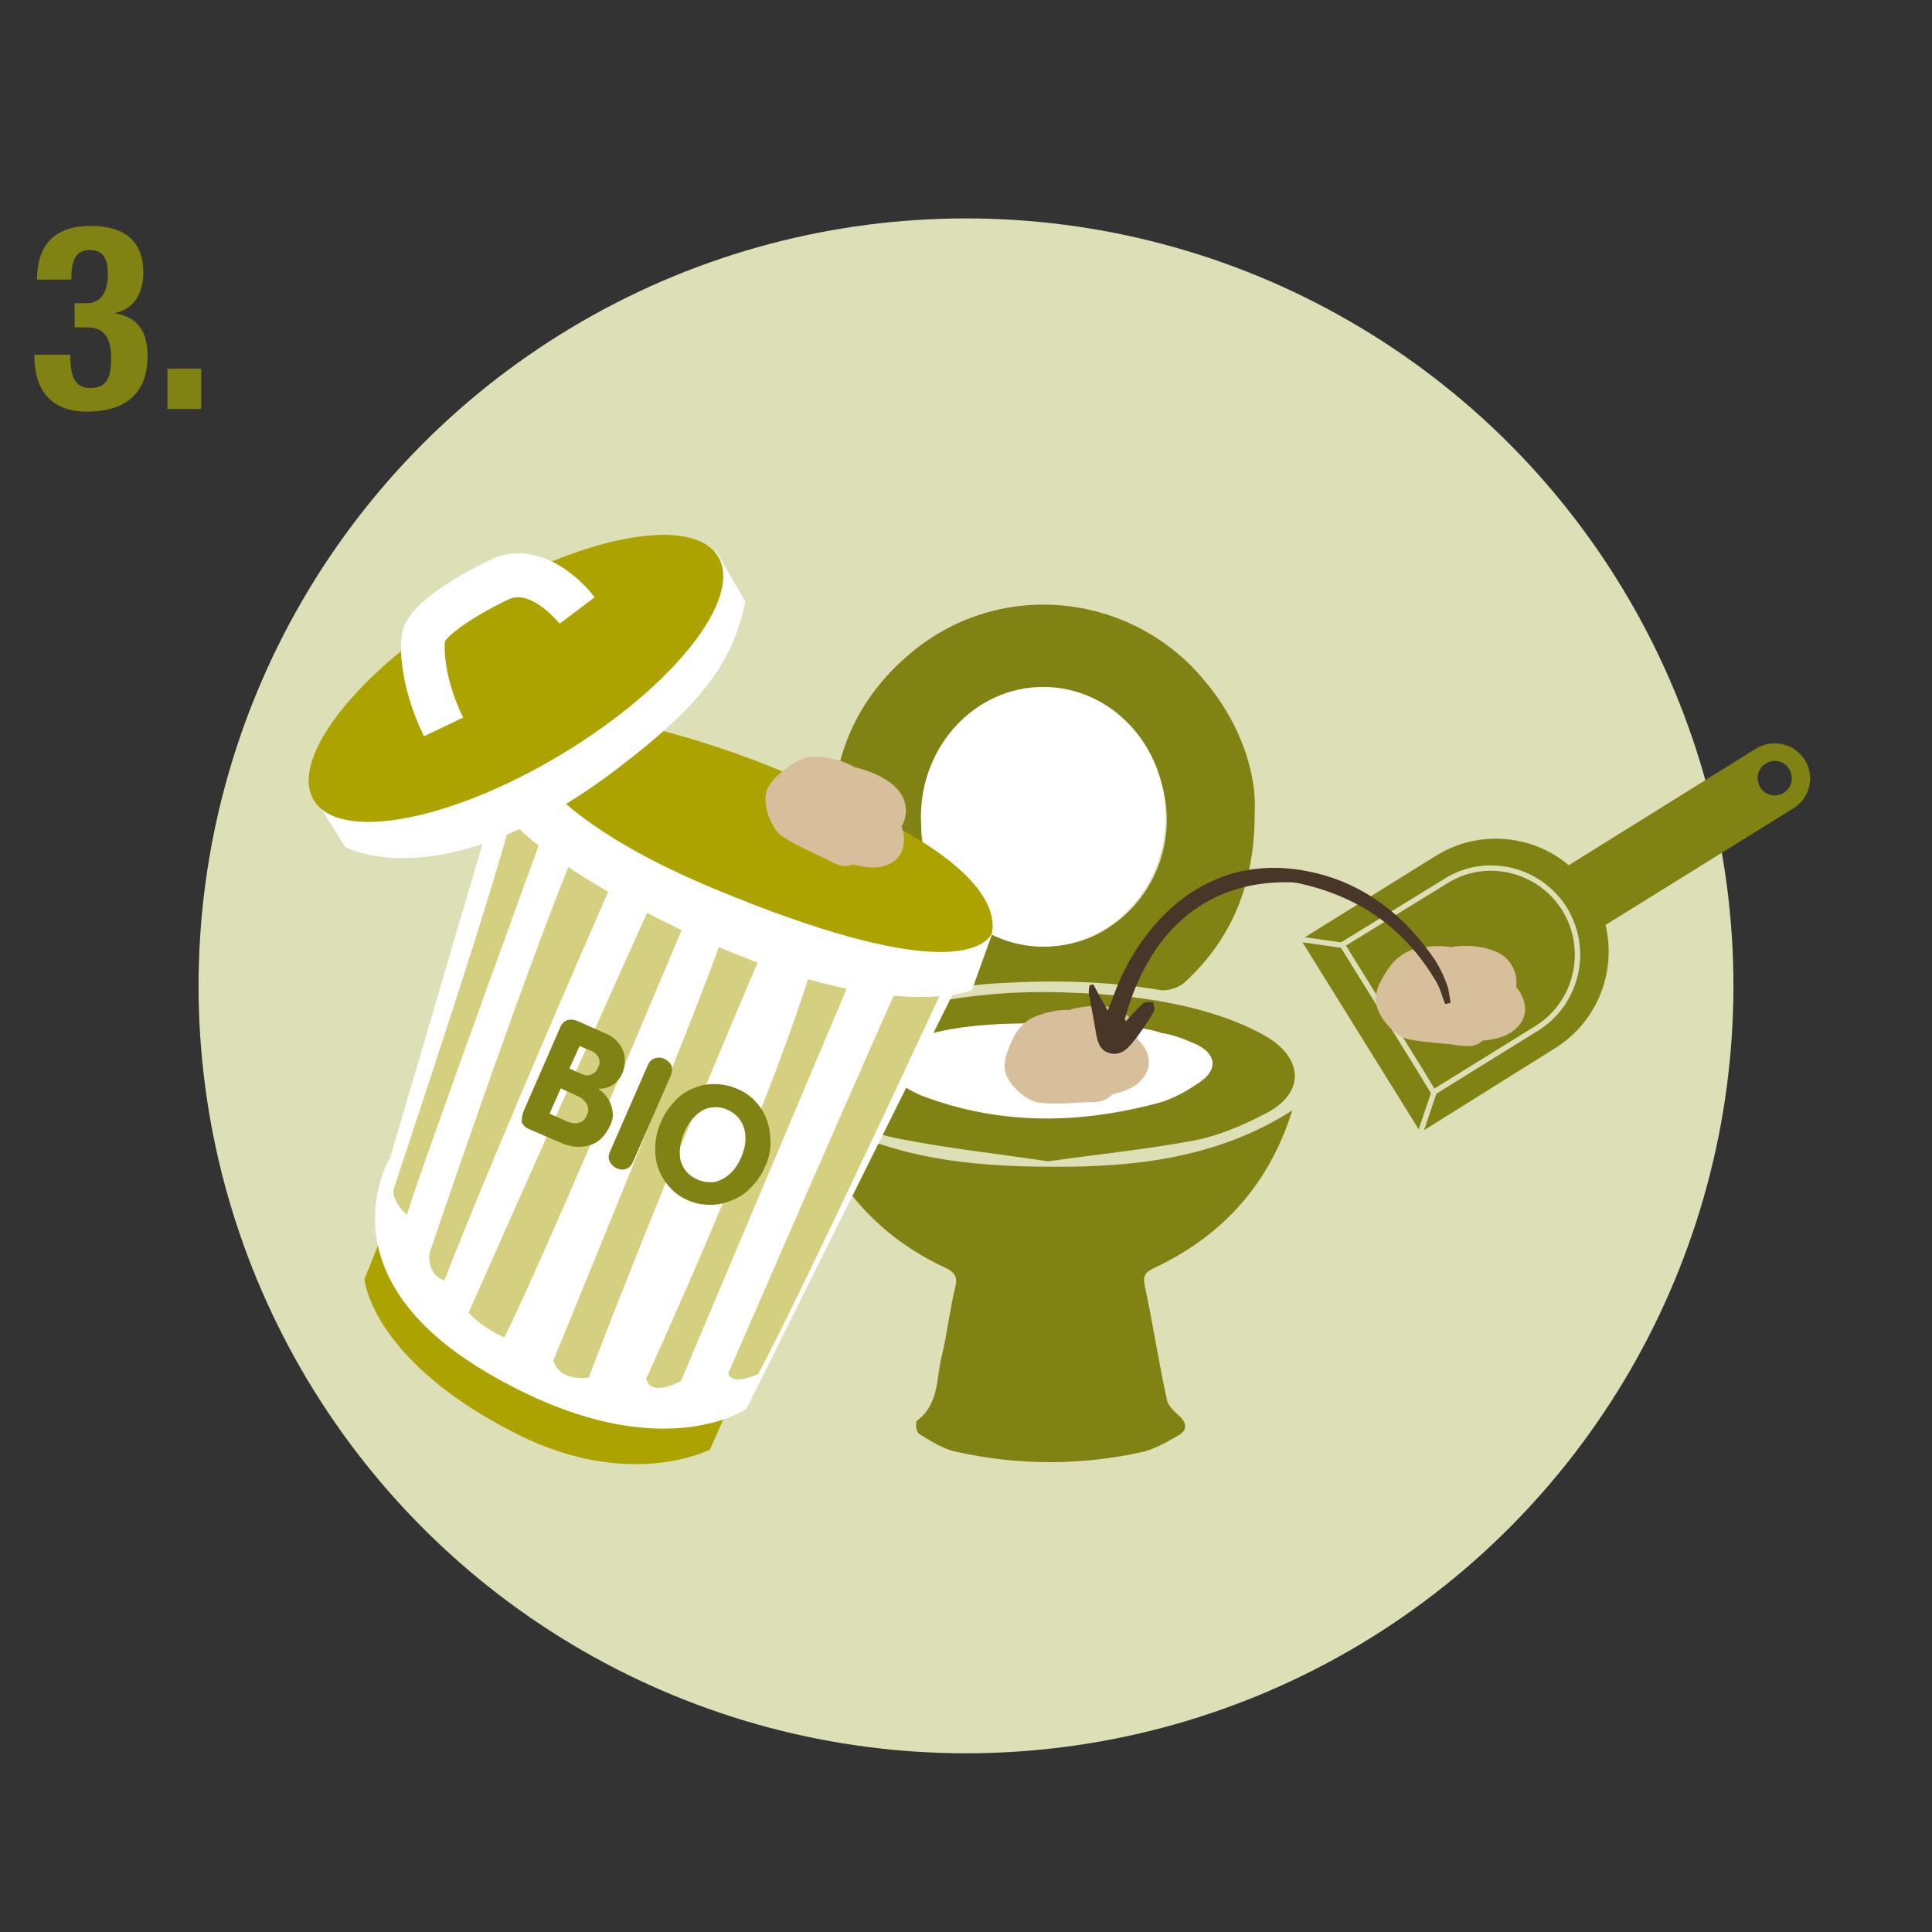 <?xml version="1.0" encoding="UTF-8"?>
<svg xmlns="http://www.w3.org/2000/svg" xmlns:xlink="http://www.w3.org/1999/xlink" version="1.1" x="0px" y="0px" viewBox="0 0 360 360" style="enable-background:new 0 0 360 360;" xml:space="preserve">
<rect x="0" y="0" width="360" height="360" fill="#333333" stroke="none"/>
<style type="text/css">
	.st0{display:none;}
	.st1{display:inline;}
	.st2{fill:#808313;}
	.st3{display:inline;fill:#DDE0B7;}
	.st4{display:inline;fill:#C4AC90;}
	.st5{display:inline;fill:#ACA300;}
	.st6{display:inline;fill:#D8BF9C;}
	.st7{display:inline;fill:#808313;}
	.st8{display:inline;fill:#FFFFFF;}
	.st9{fill:#FFFFFF;}
	.st10{fill:#DDE0B7;}
	.st11{fill:none;stroke:#DDE0B7;stroke-miterlimit:10;}
	.st12{fill:#D8BF9C;}
	.st13{fill:#ACA300;}
	.st14{opacity:0.5;fill:#ACA300;}
	.st15{fill:#483729;}
</style>
<g id="_x34_" class="st0">
	<g class="st1">
		<path class="st2" d="M6.2,63.5l11.3-21.3h7.2v21.6h3.3v5.4h-3.3v7.1h-6.3v-7.1H6.2V63.5z M18.3,50.8L18.3,50.8l-6.7,12.9h6.7V50.8    z"></path>
		<path class="st2" d="M37.5,68.7v7.5h-6.3v-7.5H37.5z"></path>
	</g>
	<circle id="Ellipse_110_00000124869221330456979220000009776967339482206641_" class="st3" cx="180" cy="183.5" r="143"></circle>
	<path id="Pfad_1763_00000054234514437509622430000017432261529431216276_" class="st4" d="M328.8,98.1h-99.2L224,283.8   c-0.1,4.3,3.3,7.9,7.6,8c0.1,0,0.2,0,0.2,0h94.7c4.3,0,7.8-3.5,7.8-7.8c0-0.1,0-0.2,0-0.2L328.8,98.1z"></path>
	<path class="st5" d="M303.8,222.3h-49.3c-7.4,0-13.4,6-13.4,13.4v56.1h76.1v-56.1C317.2,228.3,311.2,222.3,303.8,222.3z"></path>
	<path id="Pfad_1765" class="st6" d="M62.7,263.1l6-6.1c5.3-2,19.8,0.4,29.7,0.1c10.4-0.4,24.2-3.6,36.2-3.6s24,1.7,35.9,2.2   c12,0.6,35.9-1.1,35.9-1.1v18.1H62.7V263.1z"></path>
	<path id="Pfad_1766" class="st7" d="M204.6,251.5l-4.1,13.3c-1.4,4.6-5.7,7.8-10.6,7.8H93.6c-4.8,0-9.1-3.1-10.6-7.8l-4.1-13.3   c-1.2-3.8-4.7-6.4-8.7-6.4H23.4l15.6,55h205.4l15.6-55h-46.8C209.3,245.1,205.7,247.7,204.6,251.5z"></path>
	<path id="Pfad_1767" class="st8" d="M155.3,202.3l1,9.8l5.2-4l-4,5.2l10,1l-9.8,1.1l3.7,5.1l-5.1-4.1l-0.9,13.3l-1.1-13.2l-5.3,4.2   l4.3-5.3l-9.9-1.1l9.8-0.9l-4.2-5.3l5.4,4.2L155.3,202.3z"></path>
	<path id="Pfad_1768" class="st8" d="M173,225.7l1.2,12.4l6.6-5.1l-5.1,6.6l12.7,1.2l-12.4,1.4l4.7,6.4l-6.5-5.3l-1.2,16.9   l-1.4-16.8l-6.8,5.3l5.5-6.8l-12.5-1.4l12.4-1.2l-5.3-6.8l6.9,5.4L173,225.7z"></path>
	<path id="Pfad_1769" class="st8" d="M176.3,192.6l0.6,5.6l2.9-2.3l-2.3,3l5.7,0.6l-5.6,0.6l2.1,2.9l-2.9-2.4l-0.5,7.6l-0.6-7.5   l-3,2.4l2.5-3l-5.6-0.6l5.6-0.5l-2.4-3l3.1,2.4L176.3,192.6z"></path>
	<path id="Pfad_1770" class="st8" d="M112,212.7l0.6,5.6l2.9-2.3l-2.3,3l5.7,0.6l-5.6,0.6l2.1,2.9l-2.9-2.4l-0.5,7.6l-0.6-7.5   l-3,2.4l2.5-3l-5.6-0.6l5.6-0.5l-2.4-3l3.1,2.4L112,212.7z"></path>
	<polygon class="st8" points="293.2,155.4 279.1,144.4 265.1,155.4 265.1,98.1 293.2,98.1  "></polygon>
	<g class="st1">
		<g>
			<path class="st9" d="M122.9,268.8v-98.1l-17.2-9.4v94.8C105.7,256.2,115.6,264.8,122.9,268.8z"></path>
			<path class="st9" d="M122.9,270.2c-0.2,0-0.5-0.1-0.7-0.2c-7.4-4.1-17-12.5-17.4-12.8c-0.3-0.3-0.5-0.6-0.5-1v-94.8     c0-0.5,0.3-0.9,0.7-1.2c0.4-0.2,0.9-0.3,1.4,0l17.2,9.4c0.4,0.2,0.7,0.7,0.7,1.2v98.1c0,0.5-0.3,0.9-0.7,1.2     C123.4,270.1,123.1,270.2,122.9,270.2z M107.1,255.5c1.8,1.6,8.6,7.3,14.4,10.9v-94.9l-14.4-7.9V255.5z"></path>
		</g>
		<g>
			
				<rect x="110.2" y="218.9" transform="matrix(0.518 -0.855 0.855 0.518 -138.856 203.907)" class="st2" width="2.7" height="12.5"></rect>
			
				<rect x="108.1" y="231.9" transform="matrix(0.518 -0.855 0.855 0.518 -148.83 207.179)" class="st2" width="2.7" height="7.6"></rect>
			
				<rect x="108.4" y="241" transform="matrix(0.518 -0.855 0.855 0.518 -156.548 211.821)" class="st2" width="2.7" height="7.6"></rect>
			
				<rect x="108.4" y="250.5" transform="matrix(0.518 -0.855 0.855 0.518 -164.641 216.379)" class="st2" width="2.7" height="7.6"></rect>
			
				<rect x="109.7" y="169" transform="matrix(0.518 -0.855 0.855 0.518 -96.369 179.367)" class="st2" width="2.7" height="12.5"></rect>
			
				<rect x="107.6" y="181.9" transform="matrix(0.518 -0.855 0.855 0.518 -106.341 182.625)" class="st2" width="2.7" height="7.6"></rect>
			
				<rect x="108.1" y="191.1" transform="matrix(0.518 -0.855 0.855 0.518 -113.934 187.522)" class="st2" width="2.7" height="7.6"></rect>
			
				<rect x="108.1" y="200.4" transform="matrix(0.518 -0.855 0.855 0.518 -121.936 191.996)" class="st2" width="2.7" height="7.6"></rect>
			
				<rect x="108.1" y="209.9" transform="matrix(0.518 -0.855 0.855 0.518 -130.028 196.554)" class="st2" width="2.7" height="7.6"></rect>
		</g>
	</g>
	<g class="st1">
		<path class="st2" d="M77.5,133.4v2.4c-2.6,3.7-4.1,8.5-4.6,13h-3.4c0.5-3.8,1.8-8.5,4.9-12.7h-6.6v-2.8H77.5z"></path>
		<path class="st2" d="M85.2,141.1v2.6H79v-2.6H85.2z"></path>
		<path class="st2" d="M90.2,148.8v-11.1h-3.1v-2.1h0.3c2.1,0,3.4-0.8,3.7-2.5h2.4v15.7H90.2z"></path>
		<path class="st2" d="M102.2,133.1c3.8,0,4.9,2.1,4.9,7.6c0,4.4-0.2,8.4-4.9,8.4c-3.8,0-4.9-2.1-4.9-7.6    C97.3,137.1,97.5,133.1,102.2,133.1z M100.5,142.2c0,4,0.4,4.9,1.7,4.9c1.4,0,1.7-1.2,1.7-5.3v-1.7c0-4-0.4-4.9-1.7-4.9    c-1.4,0-1.7,1.2-1.7,5.3V142.2z"></path>
		<path class="st2" d="M119.6,141.2c0-1.2-0.2-2.4-1.4-2.4c-1.5,0-1.8,1.3-1.8,4.1c0,3,0.3,4.2,1.6,4.2c1,0,1.5-0.8,1.5-2.8h2.9    c0,3.1-1.3,4.9-4.6,4.9c-3.1,0-4.6-1.5-4.6-6.3c0-4.9,2-6.3,4.8-6.3s4.3,1.8,4.3,4.6H119.6z"></path>
		<path class="st2" d="M124.1,136.9h2.9v1.2h0c0.8-1.1,1.7-1.5,3-1.5c1.4,0,2.4,0.7,2.8,1.9h0c0.5-1.3,1.6-1.9,3-1.9    c2,0,3,1.3,3,3.6v8.7h-3.1v-8.3c0-1-0.3-1.6-1.2-1.6c-1,0-1.6,0.6-1.6,2v7.9H130v-8.3c0-1-0.3-1.6-1.2-1.6c-1,0-1.6,0.6-1.6,2v7.9    h-3.1V136.9z"></path>
	</g>
</g>
<g id="_x33_">
	<circle id="Ellipse_110_00000083802536219379074530000007700019299411733680_" class="st10" cx="180" cy="183.7" r="143"></circle>
	<g>
		<path id="Rechteck_386_00000167365511113019047840000017672632793236118191_" class="st2" d="M296.6,166.2    c6.1,9.9,3.1,22.9-6.8,29.1L264.7,211l0,0l-22.3-35.9l0,0l25.1-15.6C277.4,153.3,290.5,156.3,296.6,166.2L296.6,166.2L296.6,166.2    z"></path>
		<path id="Pfad_1755_00000109723274824445975880000002912720645952295309_" class="st2" d="M336.3,141.6c-2-3.1-6-4-9.1-2.1    l-40,24.9l6.9,11.1l40.1-24.9l0,0C337.3,148.7,338.2,144.6,336.3,141.6L336.3,141.6z M329,142.3L329,142.3c1.5-1,3.5-0.5,4.4,1    s0.5,3.5-1,4.4c-1.5,1-3.5,0.5-4.4-1S327.4,143.3,329,142.3z"></path>
		<g id="Gruppe_1190_00000021806500063660071610000010531579787775810949_" transform="translate(44.209 59.339)">
			<path id="Pfad_1756_00000173845833657275417920000009092365256541496705_" class="st11" d="M225.1,104.9l-19.2,11.8l14.4,23.2     l2.6,4.3l19.2-11.9c7.6-4.7,9.9-14.7,5.2-22.3l0,0C242.6,102.5,232.6,100.1,225.1,104.9z"></path>
			
				<line id="Linie_1_00000077290717302106958030000006452943933852673713_" class="st11" x1="205.9" y1="116.8" x2="198.2" y2="115.7"></line>
			
				<line id="Linie_2_00000128479808203197143550000001307128446166832567_" class="st11" x1="223" y1="144.2" x2="220.5" y2="151.6"></line>
		</g>
	</g>
	<path class="st12" d="M256.4,185.5c0.2-1.3,0.4-1.6,0.7-2.3c1.4-2.8,3.2-5.4,6.3-6.3c2.4-0.6,4.7-0.8,7-0.4c0.2,0,0.3-0.1,0.5-0.1   c3-0.4,7.4,0,9.7,2.1c1.5,1.4,2.2,3.5,1.9,5.4c2.2,2.6,2.6,6.2-1,8.5c-1.3,0.9-3.2,1.3-5.2,1.5c-0.8,0.7-1.8,1.1-3.1,1   c-0.9,0-1.8-0.1-2.7-0.3c-2.9-0.3-6.8-0.5-8.9-1.2C259.6,192.7,255.8,188.6,256.4,185.5z"></path>
	<path class="st9" d="M187.1,190.7c-6.2,0.3-12.5,1-18.2,3.5c-4.4,1.9-4.8,5-1,7.9c1.2,0.9,2.5,1.7,3.9,2.2   c14.8,5.7,30,5.5,45.2,1.5c2.9-0.8,5.8-2.4,8.2-4.2c3.2-2.4,2.6-5.2-1-6.9c-2.1-1-4.3-1.8-6.6-2.2   C210.4,189.8,190.1,190.5,187.1,190.7z"></path>
	<g>
		<path class="st2" d="M13.1,66.2c0,4,0.8,6.1,3.8,6.1c3.3,0,3.8-2.5,3.8-5.5c0-3-0.7-5.8-4.5-5.8h-2.3v-4.5h2.3    c2.9,0,3.9-2.6,3.9-5.4c0-3.2-1.1-4.5-3.3-4.5c-3,0-3.5,2.3-3.5,5.5H6.9c0-6.7,3.5-10,10-10c6.2,0,9.8,2.7,9.8,8.7    c0,4.1-1.9,6.8-5.2,7.5v0.1c4.4,0.7,6,3.7,6,8c0,4.6-1.9,10.3-11.3,10.3c-6.6,0-9.8-3.9-9.8-10.5v-0.1H13.1z"></path>
		<path class="st2" d="M37.5,68.7v7.5h-6.3v-7.5H37.5z"></path>
	</g>
	<g>
		<path class="st2" d="M233.8,151.4c0,13.2-4.1,23.4-13.1,31.7c-1,0.9-3.1,1.6-4.4,1.4c-10-1.7-20-1.9-30.1-1.3    c-4.5,0.2-9,1-13.4,1.7c-2,0.3-3.3-0.3-4.7-1.6c-10-9.1-13.6-20.3-12.9-32.9c0.7-11.8,5.7-21.8,15.6-29.6    c16.8-13.1,40.6-9.9,53.7,6.1C230.4,133.8,234.2,143.1,233.8,151.4z M171.7,153.5c-0.3,4.2,1.2,8.6,3.8,12.7    c6.3,9.8,20.4,13.1,30.2,7.2c13.8-8.2,15.8-27.5,3.9-38.2c-5.7-5.2-12.8-7.3-20.4-5.2C178,133.1,171.7,141.8,171.7,153.5z"></path>
		<path class="st2" d="M240.8,206.9c-4.2,13.4-12.6,23.2-25.8,29.4c-1.5,0.7-2.1,1.4-1.7,3.2c1.5,7.1,2.6,14.2,4.1,21.2    c0.2,1.2,1.4,2.3,2.4,3.2c1.4,1.3,1.4,2.6-0.1,3.5c-2.1,1.2-4.3,2.5-6.6,3.1c-11.6,2.6-23.4,2.6-35,0c-2.4-0.5-4.7-2-6.8-3.3    c-0.6-0.3-0.8-2.2-0.4-2.5c4.2-3.2,3.5-7.9,4.6-12.1c1-4.2,1.5-8.6,2.5-12.8c0.5-1.8-0.1-2.7-1.7-3.5c-11.3-5.2-19-13.4-23.9-23.9    c-0.7-1.5-1-3.3-1.5-5.3c14.1,8.7,29.5,10.3,45.3,10.3C211.7,217.5,227.1,215.7,240.8,206.9z"></path>
		<path class="st2" d="M195.3,216.4c-9.3-1.4-18.6-2.4-27.7-4.2c-5.2-1-10.3-3-14.4-6.3c-4.4-3.6-4.3-8,0.1-11.5    c4.2-3.3,9.2-5,14.4-6.3c9.8-2.4,19.8-3.5,29.9-3.2c10.5,0.3,20.9,1.3,30.8,4.8c2.8,1,5.5,2.2,8,3.7c6.6,4.2,6.5,10.4-0.4,14    c-4.2,2.2-8.8,4.2-13.4,5.1C213.5,214.2,204.4,215.1,195.3,216.4z M186.6,190.8c-6.1,0.3-12.2,1-17.8,3.4c-4.3,1.9-4.7,4.9-1,7.7    c1.1,0.9,2.4,1.6,3.8,2.2c14.6,5.6,29.4,5.4,44.3,1.4c2.9-0.8,5.6-2.4,8-4.1c3.1-2.3,2.6-5.1-1-6.8c-2-0.9-4.2-1.8-6.4-2.1    C209.5,190,189.7,190.7,186.6,190.8z"></path>
	</g>
	<g>
		<path class="st12" d="M187.2,198.6c0.1-1.3,0.2-1.5,0.4-2.3c1-2.9,2.3-5.6,5.1-6.8c2.2-0.9,4.4-1.4,6.6-1.3    c0.2-0.1,0.3-0.1,0.5-0.2c2.8-0.7,7.1-1,9.6,0.7c1.6,1.1,2.6,3,2.5,4.9c2.4,2.1,3.3,5.5,0.2,8.2c-1.1,1-2.9,1.7-4.8,2.1    c-0.7,0.7-1.6,1.3-2.8,1.4c-0.9,0.1-1.8,0.1-2.6,0.1c-2.8,0.2-6.5,0.4-8.6,0C191.2,205.1,187,201.6,187.2,198.6z"></path>
	</g>
	<ellipse class="st9" cx="194.4" cy="152.2" rx="22.8" ry="24.2"></ellipse>
	<g>
		<g>
			<g>
				<g>
					<path class="st13" d="M183.8,176.3c0,0,7.5-8.7-15.6-21.6s-40.5-18.1-59.6-22c-19.1-3.8-13,8.1-13,8.1s8,20.5,39.4,29.1       C166.3,178.6,180.7,182.5,183.8,176.3z"></path>
					<path class="st13" d="M136,261.7l-3.7,8.4c0,0-14.8,7.7-35.8-2.8c-21-10.5-27.6-22.6-28.6-28.9l4.4-11L136,261.7z"></path>
					<path class="st9" d="M178.7,182.9l-39.6,79.6c0,0-16.8,11.8-48.3-6.7s-18.1-40.1-18.1-40.1l20.7-70.3c0,0,17.9,18.5,36.7,25.1       C148.9,177.1,167.5,184.5,178.7,182.9z"></path>
					<path class="st14" d="M159,181.3l-32.1,76c0,0-5.6,3.2-6.5-0.4c0,0,22.2-48.3,30.9-76.8L159,181.3z"></path>
					<path class="st14" d="M142.7,175.8c0,0-19.3,44.8-33,80.9c0,0-5.4,0.9-6.6-3.2c0,0,29.5-71.6,31.8-79.9L142.7,175.8z"></path>
					<path class="st14" d="M128.4,170c0,0-26,62.2-34.4,79.2c0,0-3.8-1.5-6.7-4.6c0,0,28.2-63.5,35.1-78.5L128.4,170z"></path>
					<path class="st14" d="M114.9,162.6c0,0-21.2,48.1-32.1,76c0,0-3.1-0.8-2.8-5c0,0,19.9-58.8,28.4-78L114.9,162.6z"></path>
					<path class="st14" d="M176.4,182.7c0,0-26.4,57-35.1,73.3c0,0-4.9,2.4-5.6-0.1c0,0,29.3-67.4,32.5-74L176.4,182.7z"></path>
					<path class="st14" d="M102.2,152.5c0,0-24.7,67.8-26.4,73.9c0,0-3-2.7-2.4-4.9s20.4-60.5,23.4-75.1L102.2,152.5z"></path>
					<path class="st9" d="M185.1,173.4l-4,11.1c0,0-16.4,6.8-53.7-11S90.2,145,90.2,145l5.4-11.2c0,0-2.3,15.3,37.7,31.9       S183.5,177.6,185.1,173.4z"></path>
				</g>
				<g>
					<path class="st9" d="M138.9,112.1l-5.6-9.6c0,0-3.5,21-31.7,36.2s-39.2,15.2-43.4,9.3l6.1,9.8c0,0,18.2,10.3,50.9-14.7       C131.5,130.7,136.6,122.9,138.9,112.1z"></path>
					
						<ellipse transform="matrix(0.856 -0.516 0.516 0.856 -51.428 67.85)" class="st13" cx="96.2" cy="126.4" rx="44" ry="16.5"></ellipse>
					<path class="st9" d="M79,137.2l7.3-3.5c-3.3-6.7-3.6-12.3-3.4-14.2c0.7-1.1,4.2-4.1,11.8-7.8c4.3-2.1,9.5,4.5,9.6,4.5l6.5-4.9       c-3.4-4.5-11.3-11-19.6-6.9c-10.2,5-15.7,9.6-16.3,13.7C74.3,121.9,75.1,129.2,79,137.2z"></path>
				</g>
			</g>
			<path class="st12" d="M143.2,146.6c0.7-1.1,0.9-1.3,1.5-1.9c2.3-2.1,4.8-4,7.9-3.7c2.4,0.2,4.7,0.8,6.7,2c0.2,0,0.3,0,0.5,0.1     c2.9,0.7,6.9,2.5,8.3,5.2c1,1.8,0.9,4-0.1,5.7c1.1,3.1,0.3,6.6-3.7,7.5c-1.5,0.3-3.4,0.1-5.3-0.4c-1,0.3-2.1,0.4-3.2-0.1     c-0.9-0.4-1.6-0.8-2.4-1.2c-2.6-1.2-6.1-2.8-7.8-4.1C143.7,154.4,141.6,149.2,143.2,146.6z"></path>
		</g>
		<g>
			<path class="st2" d="M97.5,207.2l6.9-15.8c0.3-0.7,0.7-1.1,1.3-1.3s1.2-0.1,1.8,0.1l5.4,2.4c1,0.4,1.8,1,2.4,1.8     c0.6,0.8,1,1.6,1.1,2.6c0.1,1,0,1.9-0.4,2.9c-0.9,2-2.3,2.9-4.4,3l0,0.1c0.5,0.3,1,0.8,1.4,1.3c0.4,0.5,0.7,1.1,0.9,1.7     c0.2,0.6,0.3,1.2,0.3,1.8c0,0.6-0.2,1.3-0.5,1.9c-0.9,1.9-2.1,3.2-3.8,3.7c-1.7,0.5-3.5,0.4-5.5-0.5l-5.8-2.5     c-0.7-0.3-1.1-0.7-1.4-1.3C97.2,208.5,97.3,207.9,97.5,207.2z M108,194.9l-1.9,4.2l2.2,1c0.7,0.3,1.3,0.4,1.9,0.1     c0.6-0.2,1-0.7,1.3-1.4c0.3-0.6,0.3-1.2,0-1.8c-0.3-0.5-0.7-1-1.4-1.2L108,194.9z M104.5,202.8l-2.1,4.7l3.3,1.5     c0.8,0.3,1.5,0.4,2.2,0.2c0.7-0.2,1.2-0.7,1.5-1.5c0.3-0.7,0.3-1.3-0.1-2c-0.3-0.6-1-1.2-2-1.6L104.5,202.8z"></path>
			<path class="st2" d="M113.7,214.5l7-16c0.3-0.7,0.7-1.1,1.3-1.3c0.6-0.2,1.2-0.2,1.8,0.1c0.6,0.3,1,0.7,1.3,1.2     c0.2,0.6,0.2,1.2-0.1,1.9l-7,16c-0.3,0.7-0.7,1.2-1.3,1.4c-0.6,0.2-1.1,0.2-1.8-0.1c-0.6-0.3-1-0.7-1.3-1.3     C113.3,215.8,113.4,215.1,113.7,214.5z"></path>
			<path class="st2" d="M128.3,223.7c-1.9-0.8-3.3-2-4.4-3.6c-1.1-1.6-1.7-3.3-1.8-5.3c-0.1-1.9,0.2-3.9,1.1-5.8     c0.6-1.5,1.5-2.7,2.5-3.8c1-1.1,2.2-1.9,3.5-2.4c1.3-0.6,2.6-0.8,4-0.8c1.4,0,2.8,0.3,4.2,0.9c1.4,0.6,2.6,1.4,3.5,2.5     c1,1.1,1.7,2.3,2.1,3.6c0.4,1.3,0.6,2.7,0.6,4.2c-0.1,1.5-0.4,2.9-1.1,4.3c-0.6,1.4-1.5,2.7-2.5,3.7c-1,1.1-2.2,1.9-3.5,2.4     c-1.3,0.6-2.7,0.9-4.1,0.9S129.7,224.3,128.3,223.7z M130,219.8c0.9,0.4,1.7,0.5,2.5,0.5c0.8,0,1.6-0.3,2.3-0.7     c0.7-0.4,1.4-1,1.9-1.6c0.6-0.7,1-1.5,1.4-2.3c0.5-1.2,0.8-2.3,0.8-3.5c0-1.2-0.2-2.2-0.8-3.2c-0.5-0.9-1.4-1.7-2.5-2.2     c-1.1-0.5-2.2-0.6-3.3-0.4c-1.1,0.2-2,0.8-2.8,1.6c-0.8,0.8-1.5,1.8-2,3c-0.8,1.8-1,3.6-0.7,5.2     C127.3,217.9,128.3,219.1,130,219.8z"></path>
		</g>
	</g>
	<path id="XMLID_533_" class="st15" d="M270.3,186.9c-0.2-1.2-0.3-2.4-0.7-3.5c-0.6-1.6-1.3-3.1-2.2-4.5c-5.8-8.6-13.8-14.7-24-16.6   c-10.4-2-19.9,1.1-27.3,9c-3.7,4-6.5,8.6-8.4,13.7c-0.3,0.9-0.7,1.8-1.3,3.3c-1.1-2-1.9-3.4-2.7-4.9c-0.2,0.1-0.4,0.1-0.7,0.2   c0,0.5-0.2,1-0.1,1.5c0.4,2.4,0.9,4.8,1.3,7.3c0.3,1.6,0.6,3.2,2.4,3.8c1.9,0.6,3.3-0.5,4.4-1.9c1.5-1.8,2.8-3.8,4-5.8   c0.3-0.4-0.1-1.2-0.1-1.8c-0.6,0.1-1.4-0.1-1.8,0.2c-1.2,1-2.2,2.2-3.3,3.4c-0.1-0.2-0.2-0.3-0.2-0.4c4.2-15.7,14.6-25.8,30.6-25.5   c0.8,0,1.6,0.1,2.3,0.3c11,2.5,19.4,8.5,25.1,18.2c0.8,1.3,1.1,2.8,1.7,4.2C269.7,187,270,186.9,270.3,186.9z"></path>
</g>
<g id="_x32_" class="st0">
	<circle id="Ellipse_110" class="st3" cx="180" cy="183.5" r="143"></circle>
	<path id="Pfad_1754" class="st6" d="M102.3,262.2l6,0.5c6,0.6,18,1.6,29.9-1.1c12-2.7,24-9.1,35.9-9.1s24,6.4,35.9,6.9   c12,0.6,24-4.8,29.9-7.4l6-2.7v22.4H102.3V262.2z"></path>
	<path id="Pfad_1757" class="st7" d="M244.2,250.7l-4.1,13.3c-1.4,4.6-5.7,7.8-10.6,7.8h-96.3c-4.8,0-9.1-3.1-10.6-7.8l-4.1-13.3   c-1.2-3.8-4.7-6.4-8.7-6.4H63.1l15.6,55h205.4l15.6-55h-46.8C248.9,244.3,245.4,246.9,244.2,250.7z"></path>
	<g class="st1">
		<path id="Rechteck_386" class="st2" d="M212,152c16.1,9.3,21.6,30,12.3,46.1l-23.5,41l0,0l-58.6-33.8l0,0l23.7-40.9    C175.2,148.2,195.9,142.7,212,152L212,152L212,152z"></path>
		<path id="Pfad_1755" class="st2" d="M249.5,87.2c-5.1-2.9-11.5-1.2-14.5,3.9l-37.7,65.3l18.2,10.5l37.8-65.4l0,0    C256.3,96.5,254.5,90.1,249.5,87.2L249.5,87.2z M239.6,93.8L239.6,93.8c1.4-2.5,4.5-3.3,7.1-1.9c2.5,1.4,3.3,4.5,1.9,7.1    s-4.5,3.3-7.1,1.9C239.1,99.4,238.2,96.3,239.6,93.8z"></path>
		<g id="Gruppe_1190" transform="translate(44.209 59.339)">
			<path id="Pfad_1756" class="st11" d="M127.8,110.4l-18.2,31.2l37.9,21.9l6.9,4.1l18.1-31.3c7.2-12.4,2.9-28.2-9.4-35.4l0,0     C150.7,93.8,134.8,98,127.8,110.4z"></path>
			<line id="Linie_1" class="st11" x1="109.6" y1="141.7" x2="98" y2="145.9"></line>
			<line id="Linie_2" class="st11" x1="154.4" y1="167.5" x2="156.6" y2="179.7"></line>
		</g>
	</g>
	<g class="st1">
		<path class="st2" d="M27.3,76.2H6.4c0-6,2.4-10.2,7.5-14.9l2.8-2.6c3.1-2.7,3.6-4.3,3.6-7.8c0-2.8-1.1-4.2-3.4-4.2    c-3.4,0-3.8,3-3.8,6.6H6.4V52c0-6.3,3.3-9.8,10.6-9.8c6.9,0,10.2,3.4,10.2,9.3c0,4.4-1.4,7.3-5.3,10.8L18,65.8    c-2.1,1.9-3.2,3.7-3.5,5h12.8V76.2z"></path>
		<path class="st2" d="M37.5,68.7v7.5h-6.3v-7.5H37.5z"></path>
	</g>
	<path class="st6" d="M165.7,190.7c0.7-2.4,1-2.8,1.8-4c3.1-4.9,6.7-9.4,12.5-10.4c4.5-0.8,8.8-0.7,12.9,0.4c0.3,0,0.6-0.1,1-0.1   c5.5-0.2,13.6,1.3,17.5,5.5c2.6,2.8,3.5,6.7,2.6,10.2c3.5,5,3.7,11.7-3.2,15.3c-2.6,1.3-6.1,1.9-9.8,1.8c-1.6,1.1-3.5,1.7-5.9,1.3   c-1.7-0.2-3.3-0.6-4.9-1c-5.3-1-12.3-2.1-16-3.7C170.3,204.4,164,196.2,165.7,190.7z"></path>
</g>
<g id="_x31_" class="st0">
	<g class="st1">
		<path class="st2" d="M14.2,76.2v-24H7.5v-4.5h0.6c4.6,0,7.2-1.7,8-5.5h5.1v34H14.2z"></path>
		<path class="st2" d="M37.5,68.7v7.5h-6.3v-7.5H37.5z"></path>
	</g>
	<circle id="Ellipse_110_00000115474749598829222660000014013662091907277737_" class="st3" cx="180" cy="183.5" r="143"></circle>
	<path id="Pfad_1758" class="st6" d="M191.5,266.9H156c0,0,0.7-17.1,11.8-37.3c11-20,23.7-28.1,23.7-28.1V266.9z"></path>
	<path id="Pfad_1759" class="st6" d="M40.2,263.2l6,0.5c6,0.6,18,1.6,29.9-1.1c12-2.7,24-9.1,35.9-9.1s24,6.4,35.9,6.9   c12,0.6,24-4.8,29.9-7.4l6-2.7v22.4H40.2V263.2z"></path>
	<path id="Pfad_1760" class="st7" d="M182.1,251.7L178,265c-1.4,4.6-5.7,7.8-10.6,7.8H71.1c-4.8,0-9.1-3.1-10.6-7.8l-4.1-13.3   c-1.2-3.8-4.7-6.4-8.7-6.4H1l15.6,55H222l15.6-55h-46.8C186.8,245.3,183.3,247.9,182.1,251.7z"></path>
	<path id="Pfad_1763" class="st4" d="M142.6,130.7l49.3,86.1l163.9-87.4c3.8-2.1,5.2-6.8,3.2-10.6c0-0.1-0.1-0.2-0.1-0.2l-47.1-82.2   c-2.1-3.7-6.9-5-10.6-2.9c-0.1,0-0.2,0.1-0.2,0.1L142.6,130.7z"></path>
	<path class="st5" d="M262.8,90.7l24.5,42.7c3.7,6.4,11.9,8.7,18.3,5l48.7-27.9l-37.8-66l-48.7,27.9C261.4,76,259.1,84.2,262.8,90.7   z"></path>
	<polygon class="st8" points="210,133.1 207.5,150.8 224,157.5 174.3,186 160.3,161.6  "></polygon>
	<g class="st1">
		<g>
			<path class="st9" d="M115.9,268.8v-98.1l-17.2-9.4v94.8C98.7,256.2,108.6,264.8,115.9,268.8z"></path>
			<path class="st9" d="M115.9,270.2c-0.2,0-0.5-0.1-0.7-0.2c-7.4-4.1-17-12.5-17.4-12.8c-0.3-0.3-0.5-0.6-0.5-1v-94.8     c0-0.5,0.3-0.9,0.7-1.2c0.4-0.2,0.9-0.3,1.4,0l17.2,9.4c0.4,0.2,0.7,0.7,0.7,1.2v98.1c0,0.5-0.3,0.9-0.7,1.2     C116.4,270.1,116.1,270.2,115.9,270.2z M100.1,255.5c1.8,1.6,8.6,7.3,14.4,10.9v-94.9l-14.4-7.9V255.5z"></path>
		</g>
		<g>
			
				<rect x="103.2" y="218.9" transform="matrix(0.518 -0.855 0.855 0.518 -142.229 197.921)" class="st2" width="2.7" height="12.5"></rect>
			
				<rect x="101.1" y="231.9" transform="matrix(0.518 -0.855 0.855 0.518 -152.202 201.192)" class="st2" width="2.7" height="7.6"></rect>
			
				<rect x="101.4" y="241" transform="matrix(0.518 -0.855 0.855 0.518 -159.921 205.834)" class="st2" width="2.7" height="7.6"></rect>
			
				<rect x="101.4" y="250.5" transform="matrix(0.518 -0.855 0.855 0.518 -168.013 210.393)" class="st2" width="2.7" height="7.6"></rect>
			
				<rect x="102.7" y="169" transform="matrix(0.518 -0.855 0.855 0.518 -99.741 173.381)" class="st2" width="2.7" height="12.5"></rect>
			
				<rect x="100.6" y="181.9" transform="matrix(0.518 -0.855 0.855 0.518 -109.713 176.639)" class="st2" width="2.7" height="7.6"></rect>
			
				<rect x="101.1" y="191.1" transform="matrix(0.518 -0.855 0.855 0.518 -117.306 181.535)" class="st2" width="2.7" height="7.6"></rect>
			
				<rect x="101.1" y="200.4" transform="matrix(0.518 -0.855 0.855 0.518 -125.308 186.01)" class="st2" width="2.7" height="7.6"></rect>
			
				<rect x="101.1" y="209.9" transform="matrix(0.518 -0.855 0.855 0.518 -133.4 190.567)" class="st2" width="2.7" height="7.6"></rect>
		</g>
	</g>
	<g class="st1">
		<path class="st2" d="M70.5,133.4v2.4c-2.6,3.7-4.1,8.5-4.6,13h-3.4c0.5-3.8,1.8-8.5,4.9-12.7h-6.6v-2.8H70.5z"></path>
		<path class="st2" d="M78.2,141.1v2.6H72v-2.6H78.2z"></path>
		<path class="st2" d="M83.2,148.8v-11.1h-3.1v-2.1h0.3c2.1,0,3.4-0.8,3.7-2.5h2.4v15.7H83.2z"></path>
		<path class="st2" d="M95.2,133.1c3.8,0,4.9,2.1,4.9,7.6c0,4.4-0.2,8.4-4.9,8.4c-3.8,0-4.9-2.1-4.9-7.6    C90.3,137.1,90.5,133.1,95.2,133.1z M93.5,142.2c0,4,0.4,4.9,1.7,4.9c1.4,0,1.7-1.2,1.7-5.3v-1.7c0-4-0.4-4.9-1.7-4.9    c-1.4,0-1.7,1.2-1.7,5.3V142.2z"></path>
		<path class="st2" d="M112.6,141.2c0-1.2-0.2-2.4-1.4-2.4c-1.5,0-1.8,1.3-1.8,4.1c0,3,0.3,4.2,1.6,4.2c1,0,1.5-0.8,1.5-2.8h2.9    c0,3.1-1.3,4.9-4.6,4.9c-3.1,0-4.6-1.5-4.6-6.3c0-4.9,2-6.3,4.8-6.3s4.3,1.8,4.3,4.6H112.6z"></path>
		<path class="st2" d="M117.1,136.9h2.9v1.2h0c0.8-1.1,1.7-1.5,3-1.5c1.4,0,2.4,0.7,2.8,1.9h0c0.5-1.3,1.6-1.9,3-1.9    c2,0,3,1.3,3,3.6v8.7h-3.1v-8.3c0-1-0.3-1.6-1.2-1.6c-1,0-1.6,0.6-1.6,2v7.9H123v-8.3c0-1-0.3-1.6-1.2-1.6c-1,0-1.6,0.6-1.6,2v7.9    h-3.1V136.9z"></path>
	</g>
</g>
</svg>
